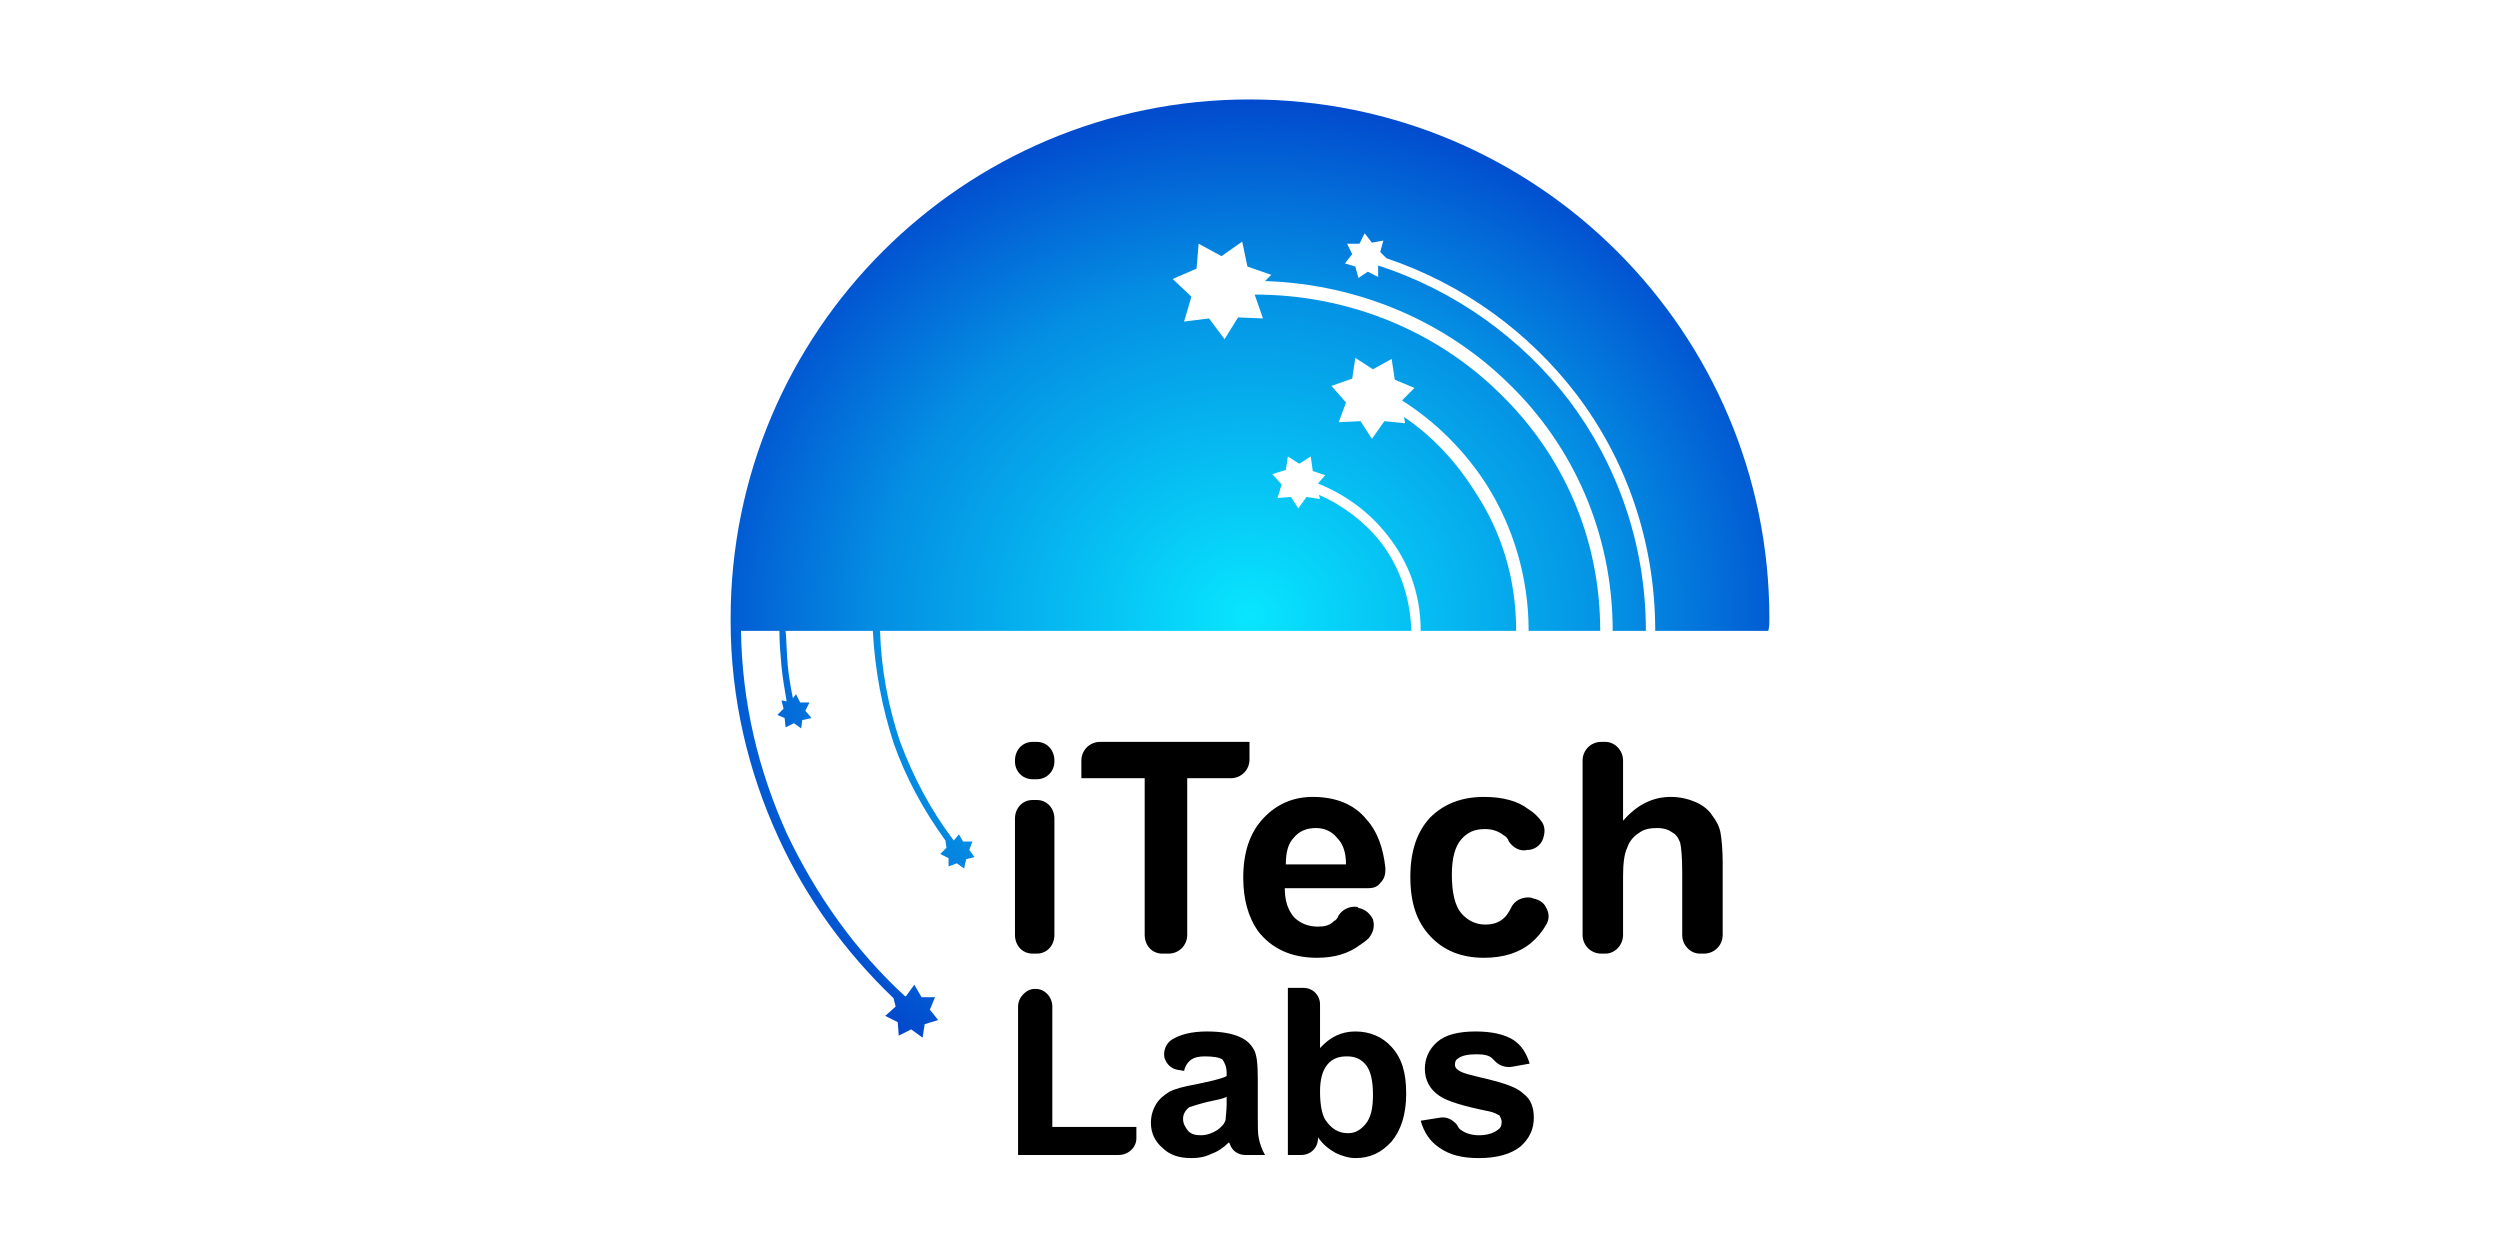 <svg width="80" height="40" viewBox="0 0 80 40" fill="none" xmlns="http://www.w3.org/2000/svg">
<rect width="80" height="40" fill="white"/>
<path d="M28.594 31.944C27.066 30.483 25.804 28.756 24.908 26.796C23.945 24.704 23.38 22.346 23.38 19.888V19.788C23.38 10.622 30.818 3.182 39.983 3.182C49.181 3.182 56.62 10.622 56.62 19.788C56.62 19.921 56.62 20.054 56.587 20.187H52.967C52.967 17.331 52.037 14.707 50.443 12.614C48.916 10.622 46.824 9.094 44.367 8.264L44.167 8.064L44.267 7.699L43.902 7.765L43.669 7.466L43.503 7.799H43.105L43.271 8.131L43.038 8.43L43.37 8.529L43.47 8.895L43.769 8.695L44.101 8.861V8.496C46.558 9.293 48.683 10.821 50.211 12.814C51.738 14.84 52.668 17.397 52.668 20.187H51.606C51.606 17.065 50.344 14.275 48.285 12.282C46.293 10.323 43.536 9.094 40.481 8.994L40.681 8.795L39.917 8.529L39.751 7.732L39.087 8.197L38.356 7.799L38.29 8.596L37.526 8.928L38.124 9.492L37.891 10.29L38.688 10.19L39.186 10.854L39.618 10.157L40.415 10.19L40.149 9.426C43.204 9.426 45.994 10.622 47.986 12.581C49.978 14.508 51.207 17.165 51.207 20.187H48.916C48.916 18.46 48.418 16.866 47.588 15.537C46.89 14.441 45.961 13.511 44.865 12.814L45.263 12.415L44.632 12.149L44.533 11.485L43.935 11.817L43.37 11.452L43.271 12.116L42.607 12.349L43.072 12.88L42.839 13.511L43.536 13.478L43.902 14.043L44.3 13.478L44.964 13.544L44.931 13.345C45.861 13.976 46.625 14.806 47.222 15.77C48.053 17.032 48.517 18.526 48.517 20.187H45.462C45.462 18.991 45.064 17.962 44.4 17.131C43.835 16.401 43.072 15.836 42.175 15.471L42.407 15.205L42.009 15.072L41.943 14.607L41.577 14.84L41.212 14.607L41.146 15.039L40.714 15.172L41.013 15.504L40.88 15.936L41.312 15.902L41.544 16.268L41.81 15.902L42.241 15.969L42.208 15.836C42.972 16.168 43.669 16.7 44.167 17.331C44.765 18.094 45.13 19.091 45.163 20.187H28.162C28.195 21.416 28.428 22.611 28.793 23.707C29.224 24.87 29.789 25.933 30.52 26.896L30.686 26.697L30.818 26.929H31.117L31.018 27.195L31.184 27.427L30.918 27.494L30.852 27.793L30.619 27.626L30.354 27.726V27.46L30.088 27.328L30.287 27.128L30.254 26.896C29.557 25.933 28.992 24.903 28.594 23.774C28.228 22.645 27.996 21.449 27.93 20.187H25.14C25.173 20.552 25.173 20.918 25.207 21.283C25.24 21.648 25.306 22.014 25.373 22.346L25.472 22.213L25.605 22.479H25.904L25.771 22.744L25.97 22.977L25.672 23.043L25.638 23.309L25.406 23.143L25.14 23.276L25.107 22.977L24.875 22.877L25.074 22.678L25.007 22.412L25.173 22.445C25.107 22.047 25.041 21.681 25.007 21.316C24.974 20.951 24.941 20.585 24.941 20.187H23.712C23.745 22.512 24.277 24.671 25.173 26.663C26.103 28.623 27.365 30.416 28.959 31.878H28.992L29.258 31.512L29.49 31.911H29.922L29.756 32.309L30.021 32.642L29.59 32.774L29.523 33.206L29.158 32.94L28.76 33.14L28.727 32.708L28.328 32.509L28.66 32.21L28.594 31.944Z" fill="url(#paint0_radial_1264_7061)"/>
<path d="M32.479 24.372V24.338C32.479 24.006 32.711 23.74 33.044 23.74H33.176C33.508 23.74 33.741 24.006 33.741 24.338V24.372C33.741 24.67 33.508 24.936 33.176 24.936H33.044C32.711 24.936 32.479 24.67 32.479 24.372ZM32.479 29.918V26.198C32.479 25.866 32.711 25.6 33.044 25.6H33.176C33.508 25.6 33.741 25.866 33.741 26.198V29.918C33.741 30.25 33.508 30.516 33.176 30.516H33.044C32.711 30.516 32.479 30.25 32.479 29.918ZM36.63 29.918V24.903H34.604V24.338C34.604 24.006 34.87 23.74 35.202 23.74H39.984V24.305C39.984 24.637 39.718 24.903 39.386 24.903H37.991V29.918C37.991 30.25 37.726 30.516 37.394 30.516H37.194C36.862 30.516 36.63 30.25 36.63 29.918ZM43.437 29.021L43.47 29.054C43.669 29.088 43.836 29.221 43.935 29.42C44.002 29.652 43.935 29.852 43.802 30.018C43.703 30.117 43.603 30.184 43.504 30.25C43.138 30.516 42.706 30.649 42.142 30.649C41.312 30.649 40.681 30.35 40.249 29.785C39.95 29.353 39.784 28.789 39.784 28.091C39.784 27.294 39.984 26.663 40.415 26.198C40.847 25.733 41.378 25.501 42.009 25.501C42.74 25.501 43.337 25.733 43.736 26.231C44.068 26.597 44.267 27.128 44.334 27.792C44.334 27.992 44.3 28.125 44.168 28.257C44.068 28.39 43.935 28.423 43.769 28.423H41.113C41.113 28.822 41.212 29.121 41.411 29.353C41.611 29.553 41.876 29.652 42.175 29.652C42.374 29.652 42.541 29.619 42.673 29.486C42.74 29.453 42.806 29.387 42.839 29.287C42.972 29.088 43.205 28.988 43.437 29.021ZM43.072 27.66C43.072 27.261 42.972 26.995 42.773 26.796C42.607 26.597 42.374 26.497 42.109 26.497C41.81 26.497 41.578 26.597 41.411 26.796C41.212 26.995 41.146 27.294 41.146 27.66H43.072ZM48.949 27.195H48.883C48.651 27.261 48.418 27.128 48.285 26.929C48.252 26.829 48.186 26.763 48.119 26.73C47.953 26.597 47.754 26.53 47.521 26.53C47.189 26.53 46.957 26.63 46.758 26.862C46.559 27.095 46.459 27.46 46.459 27.992C46.459 28.556 46.559 28.988 46.758 29.221C46.957 29.453 47.223 29.586 47.521 29.586C47.787 29.586 47.986 29.519 48.152 29.353C48.219 29.287 48.285 29.187 48.352 29.054C48.451 28.822 48.717 28.689 48.983 28.722L49.082 28.756C49.248 28.789 49.414 28.888 49.481 29.054C49.58 29.221 49.58 29.42 49.481 29.586C49.348 29.818 49.182 30.018 48.983 30.184C48.617 30.483 48.119 30.649 47.488 30.649C46.758 30.649 46.193 30.416 45.761 29.951C45.33 29.486 45.131 28.888 45.131 28.058C45.131 27.261 45.33 26.63 45.761 26.165C46.193 25.733 46.758 25.501 47.488 25.501C48.086 25.501 48.584 25.634 48.916 25.899C49.082 25.999 49.215 26.132 49.315 26.265C49.447 26.431 49.447 26.63 49.381 26.829C49.315 27.029 49.148 27.161 48.949 27.195ZM51.938 24.338V26.265C52.37 25.766 52.868 25.501 53.465 25.501C53.764 25.501 54.03 25.567 54.262 25.667C54.495 25.766 54.694 25.932 54.794 26.099C54.926 26.265 55.026 26.464 55.059 26.663C55.093 26.862 55.126 27.195 55.126 27.626V29.918C55.126 30.25 54.86 30.516 54.528 30.516H54.395C54.096 30.516 53.831 30.25 53.831 29.918V27.925C53.831 27.394 53.797 27.095 53.764 26.962C53.698 26.796 53.631 26.696 53.499 26.63C53.366 26.53 53.2 26.497 53.034 26.497C52.801 26.497 52.602 26.53 52.436 26.663C52.27 26.763 52.137 26.929 52.071 27.128C51.971 27.327 51.938 27.66 51.938 28.058V29.918C51.938 30.25 51.672 30.516 51.373 30.516H51.24C50.908 30.516 50.643 30.25 50.643 29.918V24.338C50.643 24.006 50.908 23.74 51.24 23.74H51.373C51.672 23.74 51.938 24.006 51.938 24.338Z" fill="black"/>
<path d="M32.578 36.959V32.21C32.578 31.911 32.844 31.645 33.11 31.645H33.143C33.442 31.645 33.674 31.911 33.674 32.21V36.062H36.364V36.428C36.364 36.727 36.098 36.959 35.799 36.959H32.578ZM37.891 34.269L37.692 34.236C37.493 34.202 37.327 34.069 37.26 33.837C37.227 33.638 37.294 33.405 37.493 33.272C37.758 33.106 38.124 33.007 38.622 33.007C39.087 33.007 39.419 33.073 39.651 33.173C39.884 33.272 40.017 33.405 40.116 33.571C40.216 33.737 40.249 34.036 40.249 34.501V35.697C40.249 36.029 40.249 36.295 40.282 36.428C40.315 36.594 40.382 36.793 40.481 36.959H39.85C39.618 36.959 39.419 36.826 39.352 36.594C39.319 36.56 39.319 36.56 39.319 36.56C39.153 36.727 38.954 36.859 38.755 36.926C38.556 37.026 38.356 37.059 38.124 37.059C37.725 37.059 37.426 36.959 37.194 36.727C36.962 36.527 36.829 36.262 36.829 35.929C36.829 35.697 36.895 35.498 36.995 35.332C37.094 35.166 37.26 35.033 37.426 34.933C37.626 34.833 37.891 34.767 38.257 34.701C38.721 34.601 39.054 34.535 39.253 34.435V34.335C39.253 34.136 39.186 34.003 39.12 33.904C39.02 33.837 38.821 33.804 38.556 33.804C38.356 33.804 38.223 33.837 38.124 33.904C38.024 33.97 37.925 34.103 37.891 34.269ZM39.253 35.099C39.12 35.166 38.921 35.199 38.622 35.265C38.356 35.332 38.157 35.398 38.057 35.431C37.925 35.531 37.858 35.664 37.858 35.797C37.858 35.963 37.925 36.062 38.024 36.195C38.124 36.295 38.257 36.328 38.423 36.328C38.622 36.328 38.788 36.262 38.954 36.162C39.087 36.062 39.186 35.963 39.22 35.83C39.22 35.73 39.253 35.564 39.253 35.298V35.099ZM41.212 36.959V31.612H41.71C42.009 31.612 42.241 31.844 42.241 32.143V33.538C42.573 33.173 42.939 33.007 43.37 33.007C43.835 33.007 44.234 33.173 44.533 33.505C44.865 33.87 44.998 34.335 44.998 34.999C44.998 35.664 44.831 36.162 44.533 36.527C44.2 36.893 43.835 37.059 43.37 37.059C43.171 37.059 42.939 36.992 42.739 36.893C42.507 36.76 42.341 36.627 42.175 36.394V36.428C42.175 36.727 41.943 36.959 41.644 36.959H41.212ZM42.241 34.933C42.241 35.365 42.308 35.664 42.407 35.83C42.607 36.129 42.839 36.262 43.138 36.262C43.37 36.262 43.536 36.162 43.703 35.963C43.868 35.763 43.935 35.465 43.935 35.033C43.935 34.601 43.868 34.269 43.703 34.069C43.536 33.87 43.337 33.804 43.105 33.804C42.839 33.804 42.64 33.87 42.474 34.069C42.308 34.269 42.241 34.568 42.241 34.933ZM45.462 35.863L46.093 35.763C46.292 35.73 46.492 35.83 46.625 35.996C46.658 36.062 46.691 36.129 46.757 36.162C46.89 36.262 47.09 36.328 47.322 36.328C47.588 36.328 47.787 36.262 47.92 36.162C48.019 36.096 48.053 36.029 48.053 35.896C48.053 35.83 48.019 35.763 47.986 35.697C47.92 35.664 47.82 35.597 47.654 35.564C46.824 35.398 46.292 35.232 46.06 35.066C45.761 34.867 45.595 34.568 45.595 34.202C45.595 33.87 45.728 33.571 45.994 33.339C46.259 33.106 46.691 33.007 47.222 33.007C47.754 33.007 48.152 33.106 48.418 33.272C48.683 33.438 48.849 33.704 48.949 34.036L48.385 34.136C48.185 34.169 47.986 34.103 47.853 33.97C47.82 33.937 47.787 33.904 47.754 33.87C47.654 33.771 47.488 33.737 47.255 33.737C46.99 33.737 46.791 33.771 46.658 33.87C46.591 33.904 46.558 33.97 46.558 34.069C46.558 34.136 46.591 34.202 46.658 34.236C46.757 34.335 47.056 34.402 47.621 34.535C48.152 34.667 48.551 34.8 48.75 34.999C48.982 35.166 49.082 35.431 49.082 35.763C49.082 36.129 48.949 36.428 48.65 36.693C48.351 36.926 47.92 37.059 47.322 37.059C46.791 37.059 46.392 36.959 46.06 36.727C45.761 36.527 45.562 36.228 45.462 35.863Z" fill="black"/>
<defs>
<radialGradient id="paint0_radial_1264_7061" cx="0" cy="0" r="1" gradientUnits="userSpaceOnUse" gradientTransform="translate(39.993 19.696) scale(23.494 21.231)">
<stop stop-color="#08E6FF"/>
<stop offset="0.502" stop-color="#048FE3"/>
<stop offset="0.851" stop-color="#0138C8"/>
<stop offset="1" stop-color="#0138C8"/>
</radialGradient>
</defs>
</svg>
